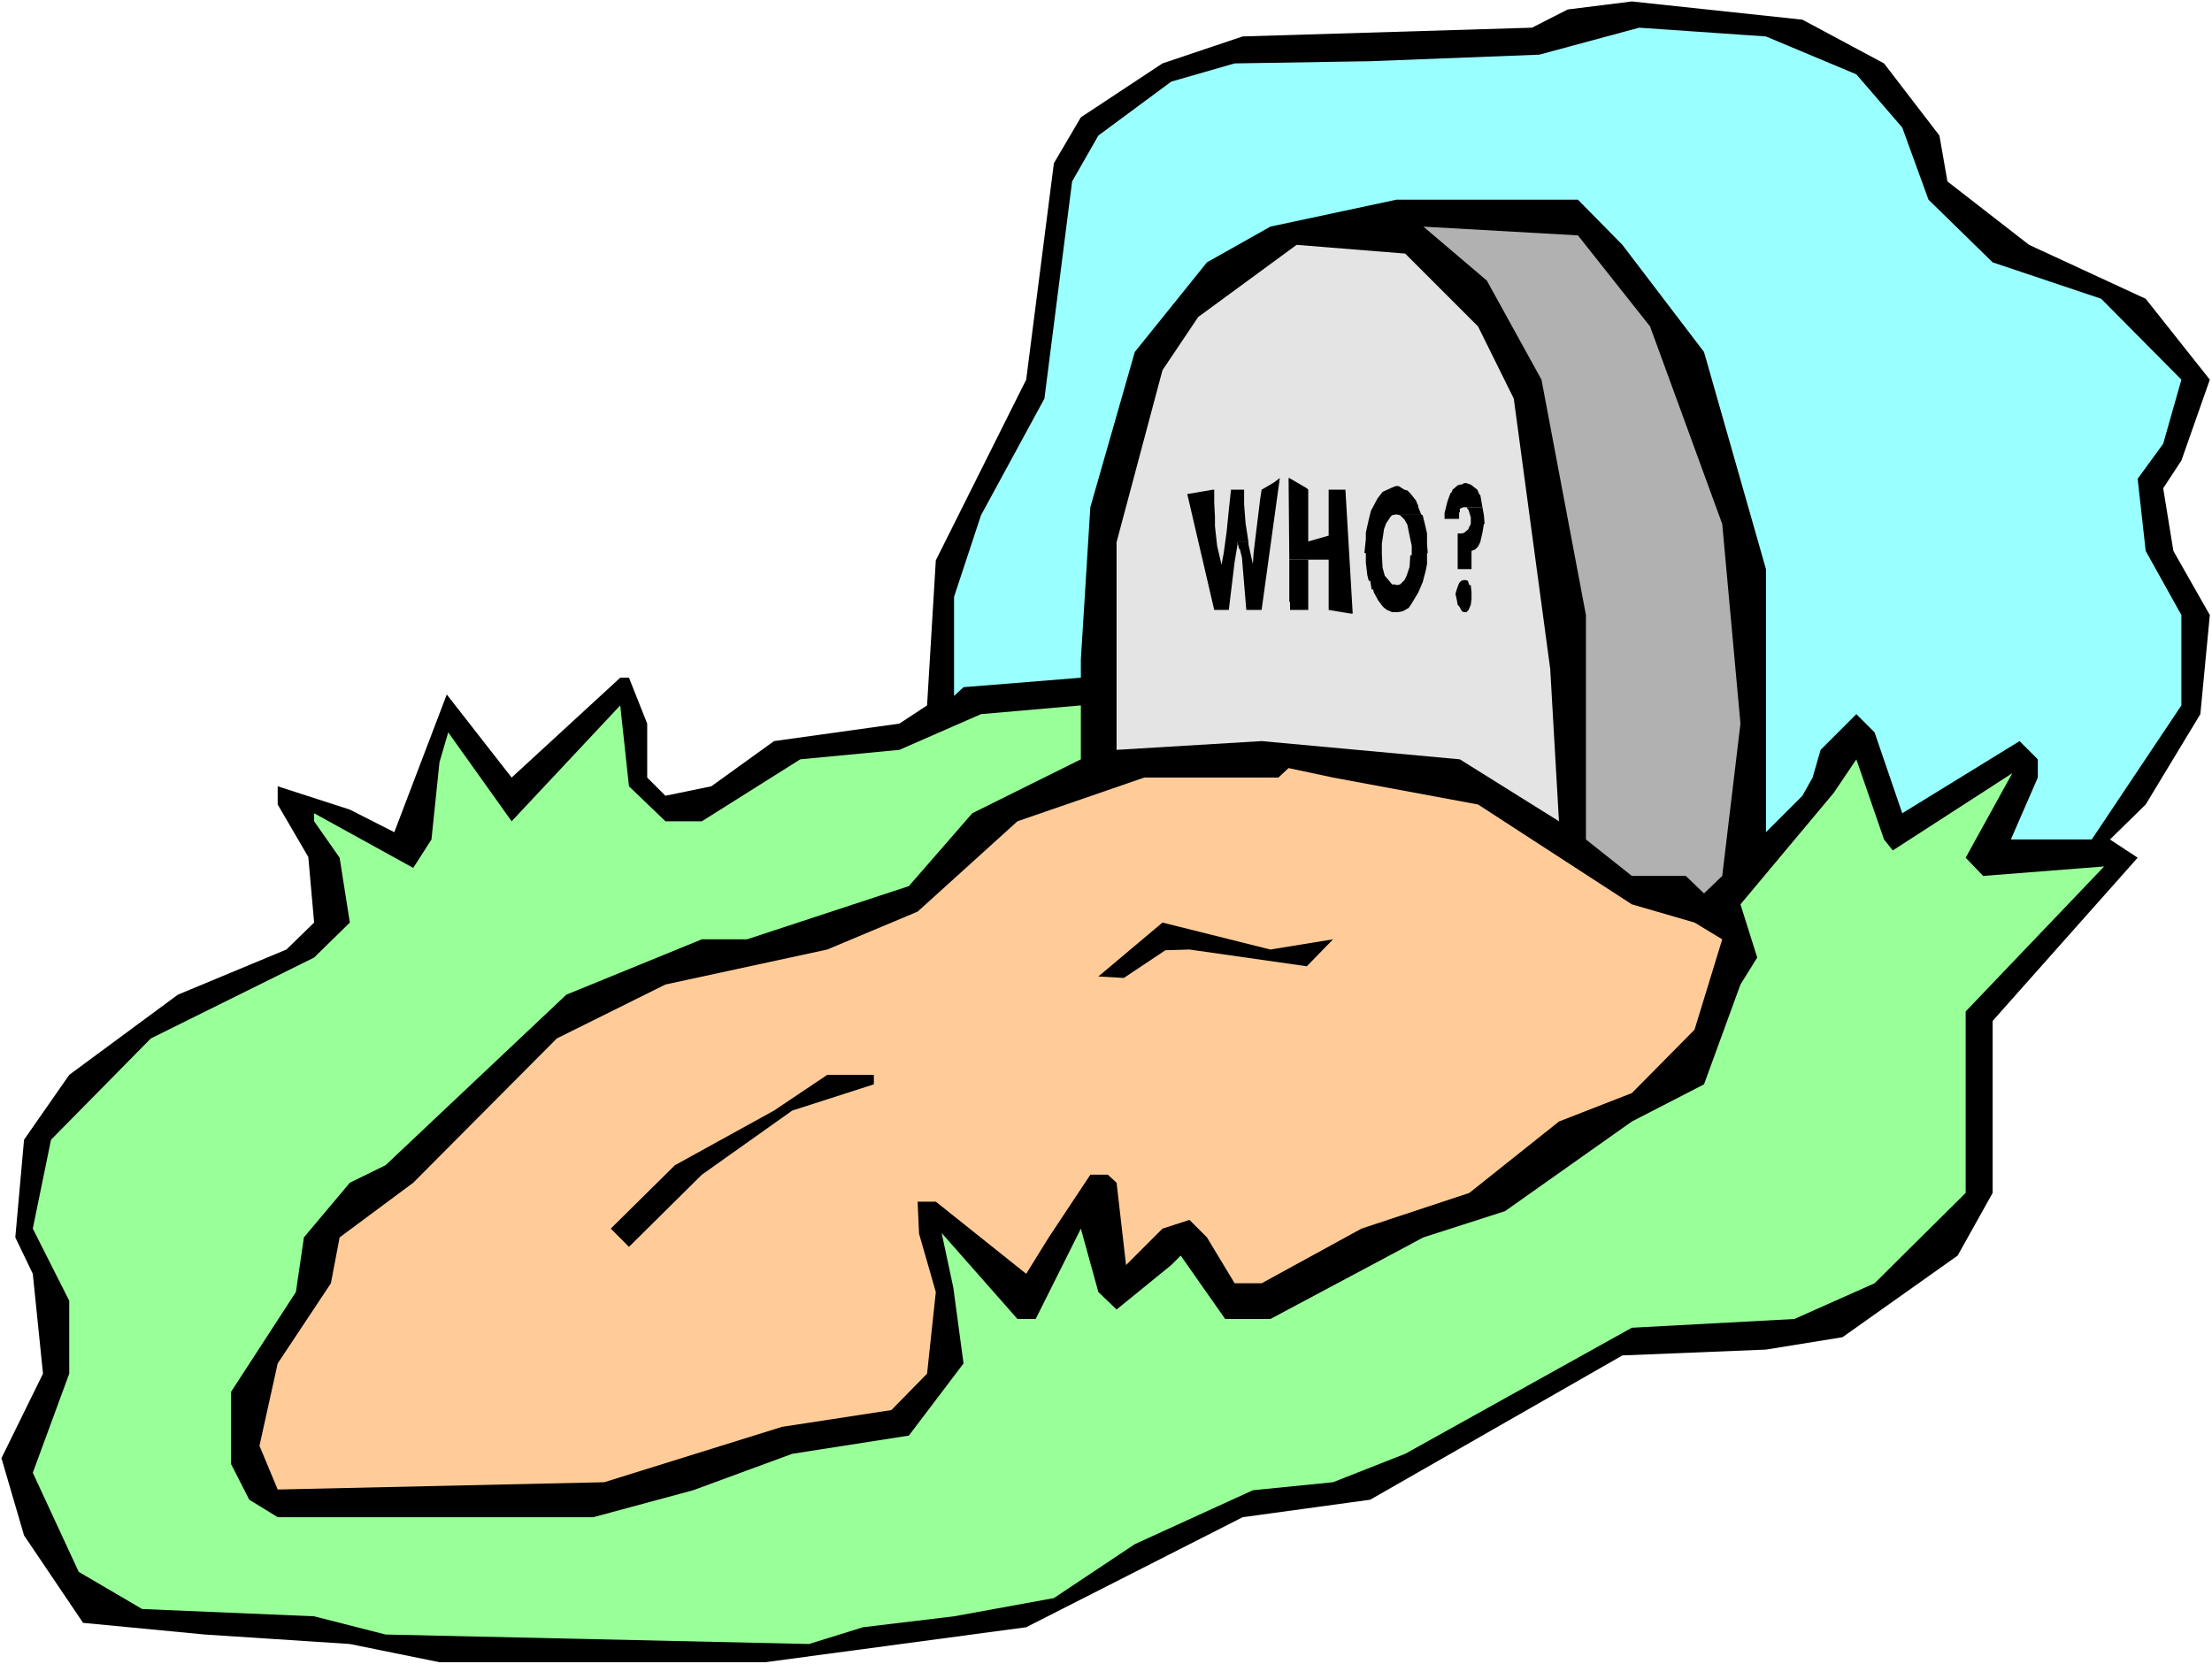 <?xml version="1.0" encoding="UTF-8" standalone="no"?>
<svg
   version="1.0"
   width="129.766mm"
   height="97.659mm"
   id="svg17"
   sodipodi:docname="Grave - Who.wmf"
   xmlns:inkscape="http://www.inkscape.org/namespaces/inkscape"
   xmlns:sodipodi="http://sodipodi.sourceforge.net/DTD/sodipodi-0.dtd"
   xmlns="http://www.w3.org/2000/svg"
   xmlns:svg="http://www.w3.org/2000/svg">
  <rect width="100%" height="100%" fill="#808080" stroke="none"/>
  <sodipodi:namedview
     id="namedview17"
     pagecolor="#ffffff"
     bordercolor="#000000"
     borderopacity="0.25"
     inkscape:showpageshadow="2"
     inkscape:pageopacity="0.0"
     inkscape:pagecheckerboard="0"
     inkscape:deskcolor="#d1d1d1"
     inkscape:document-units="mm" />
  <defs
     id="defs1">
    <pattern
       id="WMFhbasepattern"
       patternUnits="userSpaceOnUse"
       width="6"
       height="6"
       x="0"
       y="0" />
  </defs>
  <path
     style="fill:#ffffff;fill-opacity:1;fill-rule:evenodd;stroke:none"
     d="M 0,369.106 H 490.455 V 0 H 0 Z"
     id="path1" />
  <path
     style="fill:#000000;fill-opacity:1;fill-rule:evenodd;stroke:none"
     d="m 417.736,14.06 12.282,15.999 1.778,10.181 18.099,14.06 25.856,11.959 14.221,17.938 -6.302,17.938 -4.04,6.141 2.262,13.898 8.08,14.221 -2.101,21.978 -12.12,20.039 -7.918,7.757 6.141,4.04 -32.158,36.2 v 38.139 l -7.757,13.898 -25.533,18.1 -16.968,2.747 -31.835,1.293 -55.914,31.998 -28.28,3.879 -47.995,24.402 -57.853,7.757 H 97.445 L 77.568,364.581 45.41,362.48 18.422,359.894 5.333,340.502 0.323,323.372 9.534,304.625 7.272,282.485 3.394,274.405 5.333,252.75 15.352,238.367 39.43,220.591 63.509,210.571 69.65,204.592 68.357,190.047 61.57,178.412 v -4.04 l 15.998,5.171 9.858,5.01 11.635,-30.543 14.382,18.423 24.078,-22.14 h 1.939 l 4.04,10.181 v 11.959 l 4.04,4.04 10.181,-2.101 13.898,-10.02 27.795,-3.879 6.141,-4.04 1.939,-32.159 20.038,-40.078 6.141,-47.997 5.979,-10.181 18.099,-11.959 17.776,-5.979 64.155,-1.939 7.918,-4.04 14.221,-1.778 37.814,4.04 z"
     id="path2" />
  <path
     style="fill:#99ffff;fill-opacity:1;fill-rule:evenodd;stroke:none"
     d="m 411.595,16.484 10.181,11.797 5.818,15.999 14.221,13.898 24.078,8.08 17.776,17.938 -4.04,14.221 -5.656,7.757 1.778,15.999 7.918,14.221 v 20.039 l -19.877,29.735 H 445.854 l 5.979,-13.736 v -4.04 l -4.04,-4.04 -26.018,15.999 -6.141,-17.938 -4.04,-4.04 -7.918,7.919 -1.778,6.141 -2.262,4.04 -8.08,8.08 V 126.213 L 377.82,78.055 359.721,54.299 349.864,44.28 h -40.238 l -27.957,5.979 -14.059,7.919 -15.998,19.877 -9.858,34.422 -2.101,33.775 v 4.04 l -26.018,2.101 -2.101,1.939 v -21.978 l 5.979,-18.1 14.059,-25.857 6.141,-48.158 5.818,-10.181 16.16,-11.959 14.059,-4.04 30.058,-0.485 37.491,-1.454 22.139,-5.979 28.118,1.939 z"
     id="path3" />
  <path
     style="fill:#b1b1b1;fill-opacity:1;fill-rule:evenodd;stroke:none"
     d="m 365.862,72.399 15.998,43.795 4.04,44.28 -4.04,33.775 -4.04,3.879 -4.04,-3.879 H 361.822 L 351.641,186.169 V 136.395 L 341.784,84.196 329.664,62.218 315.604,50.259 349.864,52.198 Z"
     id="path4" />
  <path
     style="fill:#e4e4e4;fill-opacity:1;fill-rule:evenodd;stroke:none"
     d="m 327.724,72.399 7.918,15.999 8.08,59.955 1.939,33.775 -21.978,-13.736 -43.955,-4.04 -32.158,1.939 v -46.057 l 10.181,-38.139 7.918,-11.797 21.816,-15.999 24.078,1.939 z"
     id="path5" />
  <path
     style="fill:#99ff99;fill-opacity:1;fill-rule:evenodd;stroke:none"
     d="m 147.541,182.129 h 8.08 l 21.816,-13.736 21.978,-2.101 18.099,-7.919 22.139,-1.939 v 11.959 l -24.078,11.959 -14.059,16.16 -35.875,11.797 h -10.019 l -30.058,12.282 -40.077,37.816 -7.918,3.879 -10.181,12.12 -1.778,12.12 -14.382,22.14 v 15.999 l 4.04,7.919 6.302,3.879 h 69.973 l 22.139,-5.979 21.978,-8.08 25.856,-4.04 12.12,-15.999 -2.262,-16.807 -2.586,-12.12 16.806,19.069 h 4.04 l 10.019,-20.039 3.878,14.06 4.04,3.879 12.12,-9.858 2.101,-2.101 9.858,14.06 h 10.019 l 33.936,-18.1 18.099,-5.818 28.118,-19.877 15.998,-8.242 8.08,-22.14 3.717,-5.979 -3.717,-11.797 20.685,-24.726 5.01,-7.434 6.141,17.777 1.939,2.424 26.502,-17.13 -10.342,18.746 3.878,4.04 26.826,-2.101 -30.704,32.159 v 40.24 l -20.2,20.039 -17.776,7.919 -36.037,1.939 -50.258,27.958 -15.998,6.303 -17.776,1.778 -26.179,11.959 -17.938,11.959 -22.139,4.04 -20.2,2.424 -11.958,3.717 L 85.486,362.48 69.65,358.44 31.512,356.824 17.453,348.582 7.272,326.604 15.352,304.625 v -16.16 l -8.08,-15.999 4.04,-19.716 22.139,-22.463 36.198,-17.938 7.918,-7.757 -2.262,-14.383 -5.656,-8.08 v -1.778 l 21.978,12.12 4.04,-6.303 1.778,-17.13 1.939,-6.626 14.059,19.716 24.078,-25.695 1.939,17.938 z"
     id="path6" />
  <path
     style="fill:#ffcc99;fill-opacity:1;fill-rule:evenodd;stroke:none"
     d="m 327.724,178.412 34.098,22.14 13.898,4.04 6.141,3.717 -6.141,20.039 -13.898,14.06 -16.16,6.303 -19.877,15.837 -23.917,7.919 -22.139,12.12 h -5.979 l -6.141,-10.181 -3.878,-3.879 -5.979,1.939 -8.08,8.08 -2.101,-18.261 -1.939,-1.778 h -3.878 l -9.211,13.898 -5.01,8.08 -20.038,-15.999 h -4.04 l 0.323,7.111 3.717,12.928 -1.939,18.1 -7.918,8.08 -24.24,3.717 -39.43,12.282 -72.397,1.616 -4.04,-9.696 4.04,-18.261 11.797,-17.777 1.939,-10.181 16.322,-12.12 31.835,-31.998 24.078,-11.959 35.875,-7.757 20.038,-8.403 22.139,-20.039 28.118,-9.696 h 29.734 l 2.262,-2.101 9.858,2.101 z"
     id="path7" />
  <path
     style="fill:#000000;fill-opacity:1;fill-rule:evenodd;stroke:none"
     d="m 295.566,208.309 -5.818,5.979 -26.018,-3.717 -5.333,0.162 -9.211,6.141 -5.656,-0.323 14.221,-11.959 23.917,5.979 z"
     id="path8" />
  <path
     style="fill:#000000;fill-opacity:1;fill-rule:evenodd;stroke:none"
     d="m 193.758,240.468 -18.099,5.818 -20.038,14.221 -16.16,15.999 -4.04,-4.04 14.221,-14.06 21.978,-12.12 11.797,-7.919 h 10.342 z"
     id="path9" />
  <path
     style="fill:#000000;fill-opacity:1;fill-rule:evenodd;stroke:none"
     d="m 283.769,106.013 -1.293,0.97 -2.747,1.616 -0.323,2.101 -0.97,7.919 -0.485,4.04 -0.162,2.424 -0.97,-4.363 v -0.485 h -2.424 l 0.323,1.454 h 0.162 l 0.485,1.939 0.97,11.636 h 3.394 z"
     id="path10" />
  <path
     style="fill:#000000;fill-opacity:1;fill-rule:evenodd;stroke:none"
     d="m 285.708,106.013 0.162,18.1 h 8.726 v 11.151 l 4.848,0.808 h 0.485 l -1.616,-27.473 h -3.717 v 10.181 l -4.525,1.293 v -11.474 l -0.323,-0.323 -3.878,-2.262 z"
     id="path11" />
  <path
     style="fill:#000000;fill-opacity:1;fill-rule:evenodd;stroke:none"
     d="m 324.654,107.144 -0.646,0.323 h -0.323 l -0.485,0.162 -1.131,0.97 -0.162,0.485 -0.323,0.323 -0.646,1.778 -0.646,2.586 v 1.293 h 3.232 v -1.454 h 0.162 v -0.808 l 0.808,-0.323 h 0.162 4.04 l -0.485,-2.747 h -0.162 l -0.485,-1.131 -1.454,-1.131 -0.97,-0.323 z"
     id="path12" />
  <path
     style="fill:#000000;fill-opacity:1;fill-rule:evenodd;stroke:none"
     d="m 309.464,107.791 -0.808,0.323 -2.101,0.97 -1.131,1.454 -1.454,2.747 -0.485,1.939 -0.646,2.909 v 1.454 l -0.323,3.071 h 0.323 v 2.101 l 0.323,2.747 0.323,1.293 h 0.323 l 0.323,1.939 h 0.323 l 0.162,0.646 0.97,1.778 0.97,1.293 0.323,0.323 0.646,0.485 1.131,0.485 h 1.293 l 0.97,-0.162 0.646,-0.323 0.808,-0.485 0.646,-0.97 1.454,-2.424 0.97,-2.262 0.646,-2.424 0.323,-1.616 v -2.424 h 0.162 l -0.162,-1.939 v -2.424 l -0.485,-2.101 -0.485,-1.939 -0.323,-0.162 h -5.494 l 0.808,0.162 0.97,0.97 0.646,1.131 0.485,2.424 0.485,2.262 v 2.101 h -0.323 l -0.162,2.586 -0.646,1.939 -0.485,0.97 -0.97,0.97 -0.97,0.162 v -0.162 h -0.808 l -0.646,-0.808 -0.97,-1.131 -0.485,-1.778 -0.162,-3.071 v -2.262 l 0.485,-3.232 0.485,-1.293 0.97,-1.454 0.323,-0.323 0.808,-0.162 h 5.656 l -0.646,-1.616 v -0.323 l -0.323,-0.646 -0.162,-0.485 -1.293,-1.616 -0.646,-0.646 -0.646,-0.162 -1.293,-0.808 h -0.485 z"
     id="path13" />
  <path
     style="fill:#000000;fill-opacity:1;fill-rule:evenodd;stroke:none"
     d="m 268.902,108.599 -5.656,0.97 5.979,25.695 h 3.232 l 1.293,-10.666 0.646,-3.879 v -0.485 h 2.424 l -0.646,-4.202 -0.323,-4.202 v -2.262 -0.97 h -2.909 l -0.485,4.525 -0.485,4.848 -0.646,4.687 -0.485,2.586 -0.97,-4.202 -0.485,-4.363 v -2.101 l -0.162,-3.07 v -2.909 z"
     id="path14" />
  <path
     style="fill:#000000;fill-opacity:1;fill-rule:evenodd;stroke:none"
     d="m 324.492,128.638 -0.485,0.162 -0.485,0.485 -0.485,1.293 -0.323,1.131 0.323,1.454 0.162,0.97 0.323,0.323 0.646,1.131 0.485,0.162 h 0.485 l 0.485,-0.485 0.485,-1.131 0.162,-1.293 v -1.454 l -0.162,-1.616 h -0.323 l -0.323,-0.97 -0.485,-0.162 h -0.323 z"
     id="path15" />
  <path
     style="fill:#000000;fill-opacity:1;fill-rule:evenodd;stroke:none"
     d="m 285.87,124.113 v 3.071 3.07 3.232 h 0.162 v 1.778 h 4.04 v -11.151 z"
     id="path16" />
  <path
     style="fill:#000000;fill-opacity:1;fill-rule:evenodd;stroke:none"
     d="m 324.977,112.477 h 0.162 l 0.485,0.646 0.485,1.616 v 1.454 l -0.485,0.97 v 0.162 l -0.97,0.808 -0.485,0.162 h -0.97 v 7.919 h 3.07 v -4.04 l 0.808,-0.323 0.646,-0.646 0.485,-0.97 0.485,-2.101 0.323,-1.939 h 0.162 l -0.162,-1.939 -0.323,-1.778 z"
     id="path17" />
</svg>
